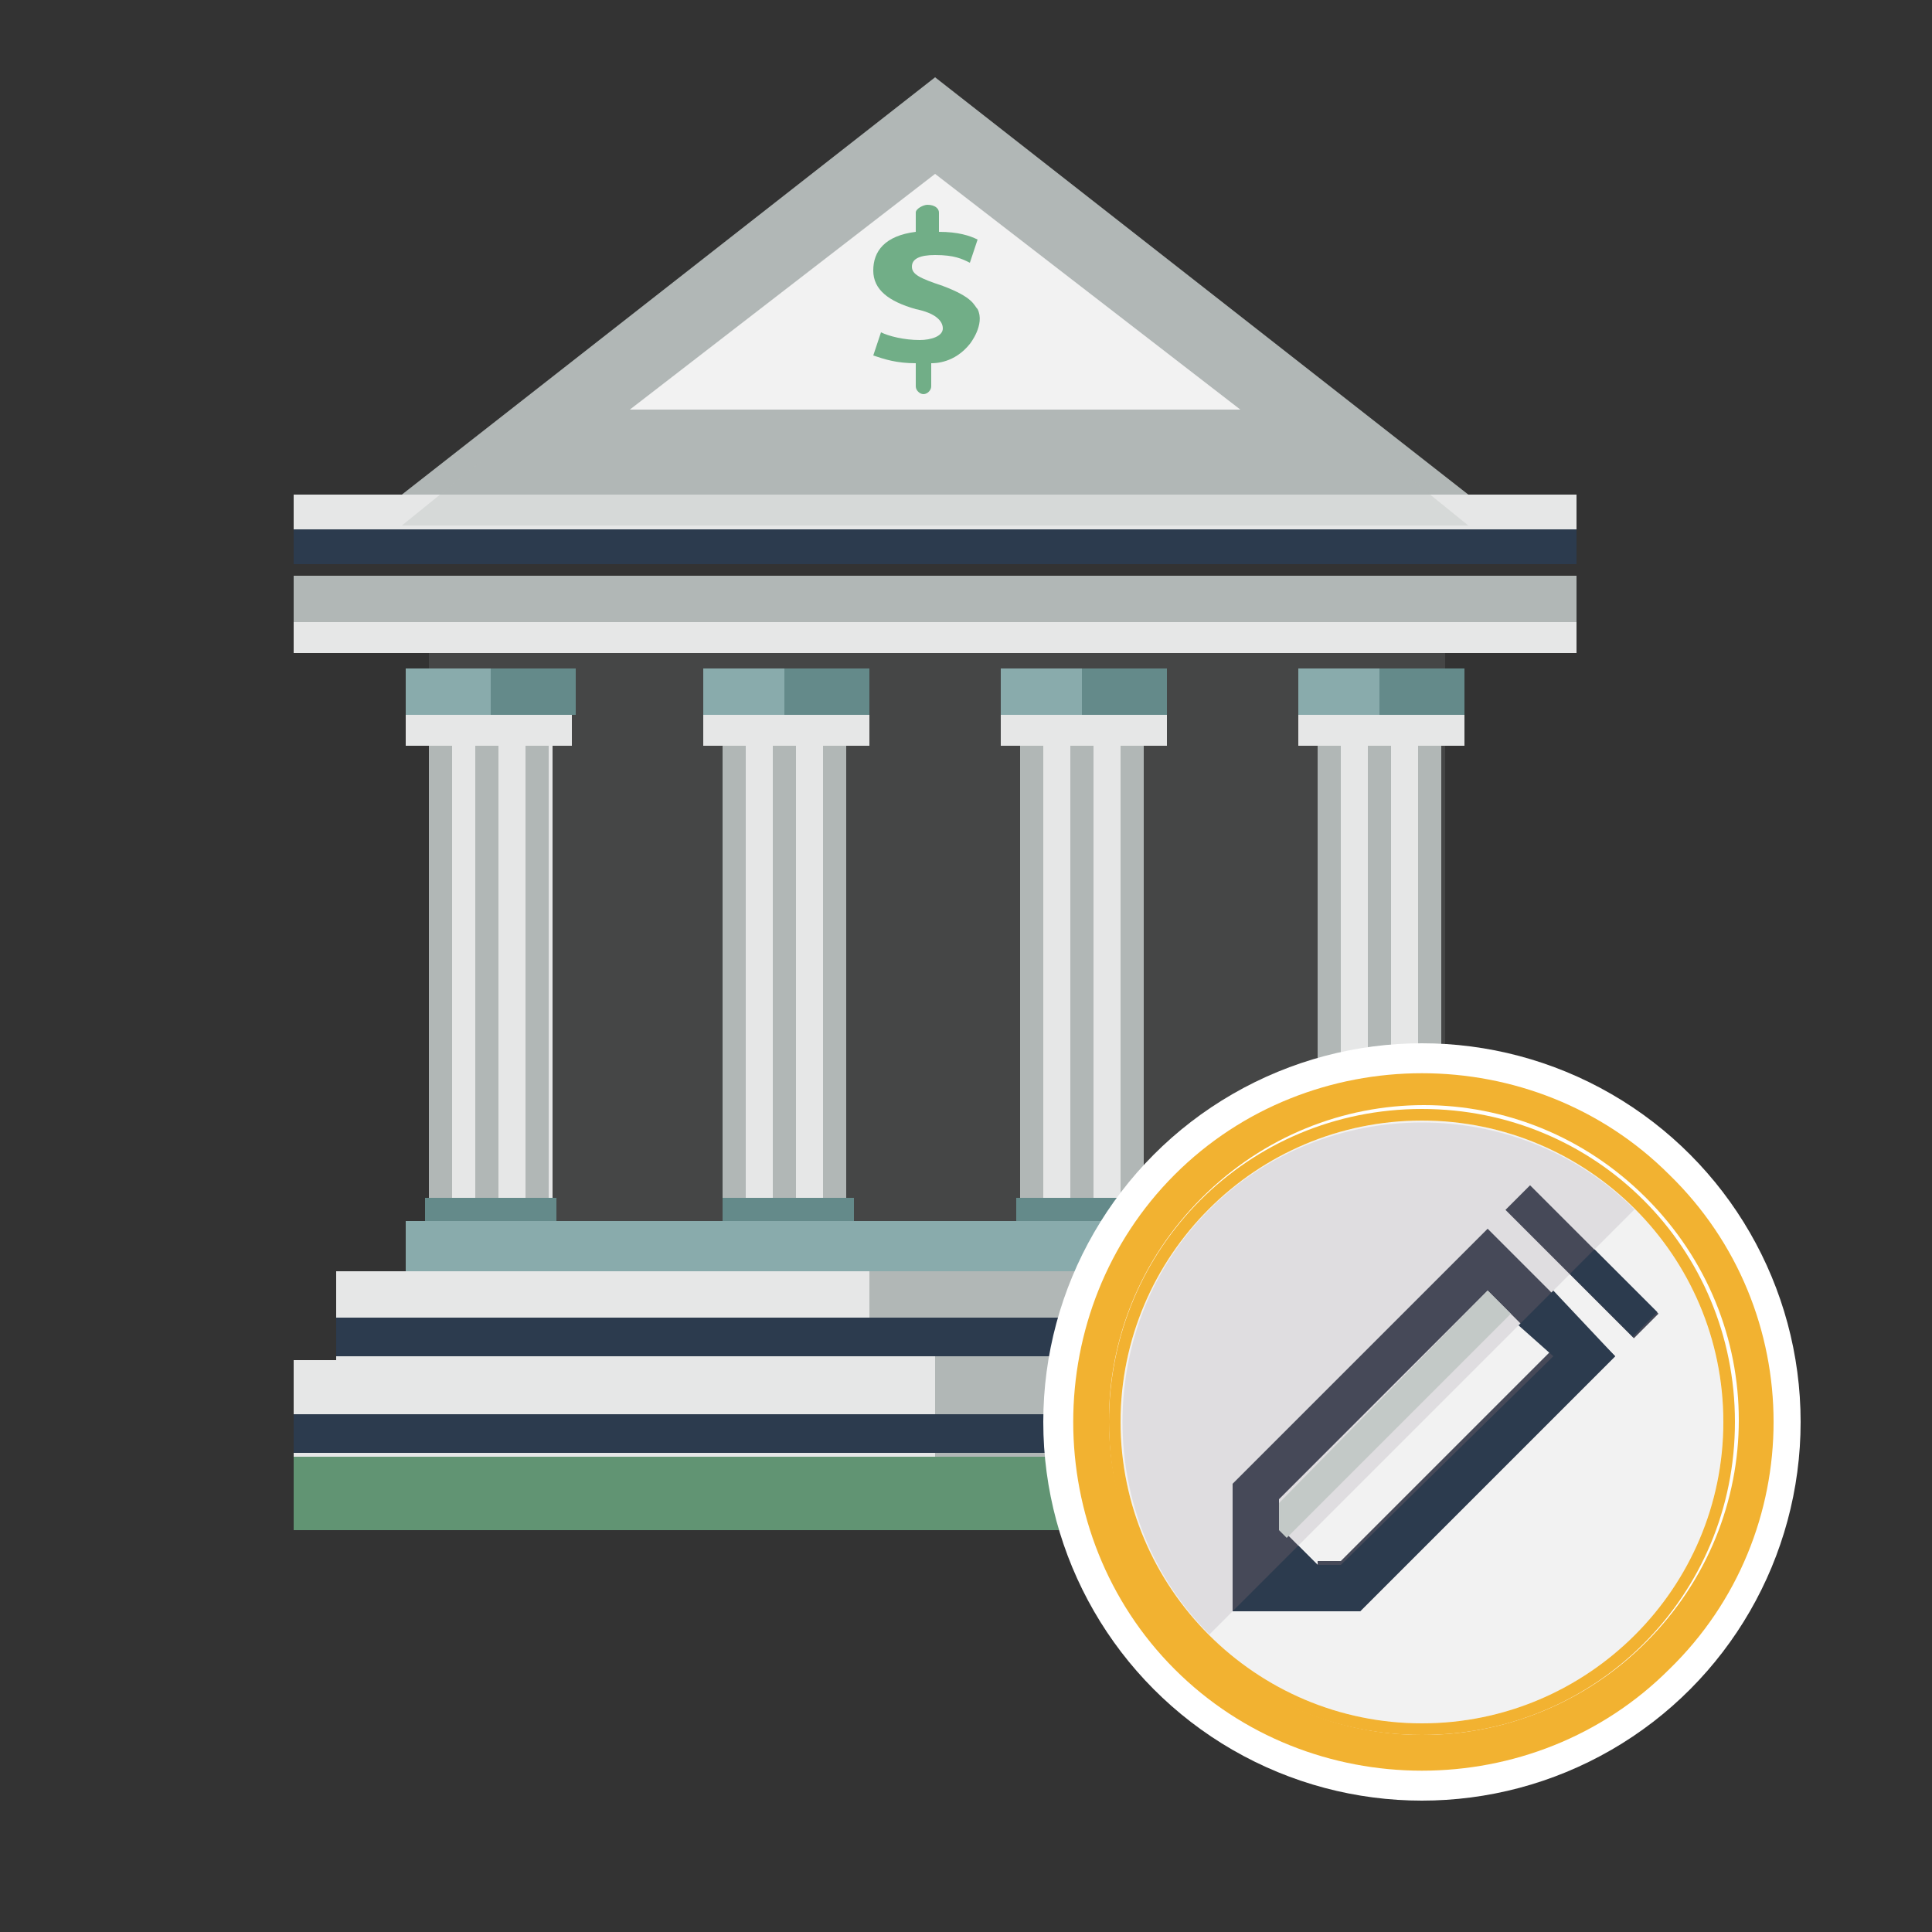 <?xml version="1.0" encoding="utf-8"?>
<!-- Generator: Adobe Illustrator 27.8.1, SVG Export Plug-In . SVG Version: 6.00 Build 0)  -->
<svg version="1.1" id="Layer_1" xmlns="http://www.w3.org/2000/svg" xmlns:xlink="http://www.w3.org/1999/xlink" x="0px" y="0px"
	 viewBox="0 0 50 50" style="enable-background:new 0 0 50 50;" xml:space="preserve">
<rect x="0" y="0" width="50" height="50" fill="#333333" stroke="none"/>
<style type="text/css">
	.st0{display:none;}
	.st1{display:inline;fill:#F2F2F2;}
	.st2{display:inline;fill:#FFEFBE;}
	.st3{display:inline;fill:#71AE87;}
	.st4{display:inline;fill:#88D0C7;}
	.st5{display:inline;fill:#939598;}
	.st6{display:inline;fill:#424143;}
	.st7{display:inline;fill:none;stroke:#A8AAAD;stroke-miterlimit:10;}
	.st8{display:inline;}
	.st9{fill:#7C9A88;}
	.st10{fill:#71AE87;}
	.st11{display:inline;fill:#2BACE2;}
	.st12{fill:#619473;}
	.st13{opacity:0.15;fill:#B1B7B6;enable-background:new    ;}
	.st14{fill:#E6E7E7;}
	.st15{fill:#B1B7B6;}
	.st16{opacity:0.3;fill:#B1B7B6;enable-background:new    ;}
	.st17{fill:#F2F2F2;}
	.st18{fill:#2C3B4E;}
	.st19{fill:#89ABAC;}
	.st20{fill:#648A8A;}
	.st21{fill:#FFFFFF;}
	.st22{fill:#F2B231;}
	.st23{fill:#DFDDE0;}
	.st24{fill:#464958;}
	.st25{fill:#C3C9C7;}
	.st26{fill:#679F9C;}
	.st27{fill:#7FBFB9;}
	.st28{fill:none;}
	.st29{fill:#74808A;}
	.st30{fill:#04243E;}
	.st31{fill:#B4B4B4;}
	.st32{fill-rule:evenodd;clip-rule:evenodd;fill:#989898;}
	.st33{fill-rule:evenodd;clip-rule:evenodd;fill:#BE202E;}
	.st34{fill-rule:evenodd;clip-rule:evenodd;fill:#8F1832;}
	.st35{fill-rule:evenodd;clip-rule:evenodd;fill:#C8462B;}
	.st36{fill-rule:evenodd;clip-rule:evenodd;fill:#E6E7E7;}
	.st37{fill-rule:evenodd;clip-rule:evenodd;fill:#CCCCCC;}
	.st38{fill:#231F20;}
	.st39{fill:#CCCCCC;}
	.st40{fill:#FBB042;}
	.st41{fill:#9CD8D9;}
	.st42{fill:#77CCCE;}
</style>
<g id="Layer_1_00000179643837226305373700000004001587986576241808_" class="st0">
	<path class="st1" d="M0,39.6c0,1.1,0.8,1.9,1.9,1.9l0,0h46.2c1.1,0,1.9-0.9,1.9-1.9l0,0l0,0V18.2H0V39.6z"/>
	<rect x="1.8" y="19.4" class="st2" width="14.6" height="17.4"/>
	<path class="st3" d="M48.1,13.5H1.9c-1.1,0-1.9,0.9-1.9,1.9l0,0l0,0v2.8h50v-2.8C50,14.4,49.1,13.5,48.1,13.5L48.1,13.5z"/>
	<path class="st4" d="M48.1,13.5H1.9c-1.1,0-1.9,0.9-1.9,1.9l0,0l0,0v2.8h50v-2.8C50,14.4,49.1,13.5,48.1,13.5L48.1,13.5z"/>
	<rect x="1.8" y="37.5" class="st5" width="9.8" height="0.7"/>
	<rect x="1.8" y="38.4" class="st5" width="12.7" height="0.7"/>
	<path class="st6" d="M19.8,38c-0.2,0-0.4-0.2-0.4-0.4v-0.1c0-0.8,1-1.8,2-2c0.5-0.1,1,0.1,1.2,0.5c0.2,0.3,0.3,0.7,0.3,1.1
		c0,0.1-0.1,0.2,0.2,0.2c0.6,0,0.7,0.1,0.7,0.6c0.3-0.1,0.6-0.2,0.9-0.3s0.3-0.3,0.4-0.5s0.1-0.5,0.3-0.4s-0.1,0.3-0.1,0.4
		c0,0.1-0.1,0.2,0,0.2s0.2,0,0.3-0.1c0.1-0.1,0.1-0.2,0.2-0.3c0.3-0.5,0.5-1,0.8-1.5c0.1-0.1,0.1-0.2,0.3-0.2c0.1,0,0.1,0.1,0.1,0.2
		c0,0.1,0,0.2-0.2,0.2l-0.1,0.1c-0.3,0.4-0.5,0.9-0.7,1.3c0.2-0.1,0.4-0.4,0.4-0.6c0.1-0.4,0.4-0.7,0.8-0.8s0.7,0.1,0.6,0.4
		c-0.1,0.4-0.4,0.7-0.7,0.8c0-0.2,0.2-0.3,0.3-0.4c0.1-0.1,0.4-0.4,0.1-0.6c-0.2-0.1-0.6,0-0.8,0.3c-0.2,0.3-0.2,0.7,0,0.9
		c0.1,0.2,0.2,0.1,0.4,0.1c0.3-0.1,0.6-0.2,1-0.1c0.4,0.1,0.6,0.3,0.5,0.6s-0.3,0.4-0.5,0.5c0.1-0.2,0.2-0.3,0.3-0.5
		c0.1-0.3-0.1-0.5-0.5-0.5c-0.1,0-0.1,0-0.2,0c-0.8,0.1-0.8,0.1-0.4,0.7c0.5,0.8,0.4,1.4-0.5,1.9c-0.6,0.4-1.3,0.6-2.1,0.6
		c-0.7-0.1-1-0.5-0.8-1c0.3-0.5,0.7-0.9,1.1-1.2c0.1-0.1,0.2-0.2,0.3-0.3c0-0.1,0.1-0.2,0-0.2c-0.1-0.1-0.2-0.1-0.3,0
		c-0.3,0.2-0.6,0.4-1,0.4c-0.3,0-0.5,0.2-0.6,0.4s-0.3,0.2-0.5,0.2c-0.2-0.1-0.1-0.3-0.1-0.4c0.1-0.3,0.4-0.6,0.7-0.6
		c-0.4-0.2-0.7-0.1-0.8,0.2c-0.4,1.1-1.1,2.1-2,2.7c-0.2,0.1-0.5,0.4-0.8,0.2s-0.2-0.5-0.1-0.7c0.5-1,1.3-1.8,2.3-2.3
		c0.4-0.2,0.5-0.4,0.5-0.7s0-0.5-0.1-0.8c-0.2-0.4-0.7-0.7-1.2-0.5c-0.9,0.2-1.8,1.2-1.8,1.9C19.6,37.7,19.6,37.9,19.8,38z
		 M25.1,38.3c-0.4,0.3-0.8,0.7-1,1.1c-0.2,0.4,0.1,0.7,0.6,0.7c0.9,0.1,1.8-0.3,2.4-1c0.3-0.3,0.4-0.8,0.1-1.1
		c-0.5-0.8-0.4-0.7-1.2-0.4c-0.1,0-0.2,0.1-0.2,0.1c-0.4,0.3-0.7,0.7-0.7,1.2c0,0.1,0,0.2-0.2,0.2s-0.2-0.1-0.1-0.2
		C25,38.9,25,38.6,25.1,38.3L25.1,38.3z M22.5,37.7c-1.2,0.6-2.1,1.4-2.5,2.6c0,0.1-0.1,0.2,0.1,0.3c0.1,0.1,0.3,0,0.4-0.1
		C21.5,39.8,22.2,38.8,22.5,37.7L22.5,37.7L22.5,37.7z"/>
	<path class="st6" d="M30,38.5c0.1-0.4,0.3-0.8,0.4-1.2c-0.1,0-0.2,0-0.2,0c-0.2,0.3-0.6,0.4-1,0.5c-0.1,0-0.2,0.1-0.4,0
		c-0.1-0.1-0.1-0.2,0-0.4c0.1-0.1,0.1-0.2,0.2-0.2c0.1,0.1-0.1,0.2-0.1,0.4c0.1-0.1,0.2-0.3,0.4-0.1c0,0,0.2,0,0.2-0.1
		c0.2-0.2,0.5-0.3,0.7-0.4c0.2-0.1,0.3-0.2,0.4-0.4c0.2-0.4,0.5-0.8,0.8-1.2c0.1-0.1,0.2-0.2,0.3-0.2c0.2,0.1,0.1,0.2,0.1,0.3
		c-0.2,0.5-0.5,0.9-0.9,1.2l0.1,0.2c-0.2,0.2-0.4,0.4-0.3,0.5c0.1,0.2,0.4,0,0.6-0.1c1-0.3,2-0.6,3-0.9c0.1,0,0.2,0,0.2,0
		c0,0.1-0.2,0.2-0.3,0.2c-1.1,0.4-2.3,0.7-3.5,1c-0.2,0-0.3,0.1-0.4,0.3C30.3,38.1,30.2,38.3,30,38.5z"/>
	<path class="st7" d="M48.1,13.5H1.9c-1.1,0-1.9,0.9-1.9,1.9l0,0l0,0v24.2c0,1.1,0.9,1.9,1.9,1.9l0,0h46.2c1.1,0,1.9-0.9,1.9-1.9
		l0,0l0,0V15.4C50,14.4,49.1,13.5,48.1,13.5L48.1,13.5L48.1,13.5z"/>
	<g class="st8">
		<path class="st9" d="M9.1,27.2L9.1,27.2c1.8,0,3.3-1.4,3.3-3.2c0-1.7-1.5-3.2-3.3-3.2l0,0V27.2L9.1,27.2L9.1,27.2z"/>
		<path class="st9" d="M15.1,34c0-2.5-1.2-4.7-2.9-5.9c-1,0.4-2,0.7-3.1,0.7l0,0V34l0,0H15.1z"/>
		<rect x="9.1" y="34.9" class="st9" width="6.1" height="1.7"/>
	</g>
	<g class="st8">
		<g>
			<g>
				<path class="st10" d="M5.8,24c0,0.3,0.1,0.6,0.2,0.9c0,0.1,0.1,0.2,0.1,0.2s0,0,0,0.1c0.5,1.1,1.7,1.9,3,1.9v-6.3
					C7.3,20.9,5.8,22.3,5.8,24z"/>
			</g>
			<g>
				<path class="st10" d="M9.1,28.8c-1.1,0-2.2-0.2-3.1-0.7c-1.8,1.2-3,3.4-3,5.9h6.1V28.8L9.1,28.8z"/>
			</g>
			<g>
				<rect x="3" y="34.9" class="st10" width="6.1" height="1.7"/>
			</g>
		</g>
	</g>
	<g class="st8">
		<path d="M29.4,33.7h-2.3l-5.5-9h-0.1v0.5c0.1,1,0.1,1.8,0.1,2.6v5.8H20V22.5h2.2l5.5,8.9l0,0c0-0.1,0-0.5-0.1-1.3
			c0-0.7,0-1.3,0-1.7v-5.9h1.7L29.4,33.7L29.4,33.7z"/>
		<path d="M32.3,33.7V22.5h1.8v11.2H32.3z"/>
		<path d="M43.5,33.7h-6.4V22.5h6.4V24H39v3.1h4.2v1.5H39v3.5h4.5V33.7z"/>
	</g>
</g>
<g id="Layer_2_00000019641812018908329380000013440431241707537595_" class="st0">
	<path class="st1" d="M0,39.6c0,1.1,0.8,1.9,1.9,1.9l0,0h46.2c1.1,0,1.9-0.9,1.9-1.9l0,0l0,0V18.2H0V39.6z"/>
	<rect x="1.8" y="19.4" class="st2" width="14.6" height="17.4"/>
	<path class="st3" d="M48.1,13.5H1.9c-1.1,0-1.9,0.9-1.9,1.9l0,0l0,0v2.8h50v-2.8C50,14.4,49.1,13.5,48.1,13.5L48.1,13.5z"/>
	<path class="st11" d="M48.1,13.5H1.9c-1.1,0-1.9,0.9-1.9,1.9l0,0l0,0v2.8h50v-2.8C50,14.4,49.1,13.5,48.1,13.5L48.1,13.5z"/>
	<rect x="1.8" y="37.5" class="st5" width="9.8" height="0.7"/>
	<rect x="1.8" y="38.4" class="st5" width="12.7" height="0.7"/>
	<path class="st6" d="M19.8,38c-0.2,0-0.4-0.2-0.4-0.4v-0.1c0-0.8,1-1.8,2-2c0.5-0.1,1,0.1,1.2,0.5c0.2,0.3,0.3,0.7,0.3,1.1
		c0,0.1-0.1,0.2,0.2,0.2c0.6,0,0.7,0.1,0.7,0.6c0.3-0.1,0.6-0.2,0.9-0.3s0.3-0.3,0.4-0.5s0.1-0.5,0.3-0.4s-0.1,0.3-0.1,0.4
		c0,0.1-0.1,0.2,0,0.2s0.2,0,0.3-0.1c0.1-0.1,0.1-0.2,0.2-0.3c0.3-0.5,0.5-1,0.8-1.5c0.1-0.1,0.1-0.2,0.3-0.2c0.1,0,0.1,0.1,0.1,0.2
		c0,0.1,0,0.2-0.2,0.2l-0.1,0.1c-0.3,0.4-0.5,0.9-0.7,1.3c0.2-0.1,0.4-0.4,0.4-0.6c0.1-0.4,0.4-0.7,0.8-0.8s0.7,0.1,0.6,0.4
		c-0.1,0.4-0.4,0.7-0.7,0.8c0-0.2,0.2-0.3,0.3-0.4c0.1-0.1,0.4-0.4,0.1-0.6c-0.2-0.1-0.6,0-0.8,0.3c-0.2,0.3-0.2,0.7,0,0.9
		c0.1,0.2,0.2,0.1,0.4,0.1c0.3-0.1,0.6-0.2,1-0.1c0.4,0.1,0.6,0.3,0.5,0.6s-0.3,0.4-0.5,0.5c0.1-0.2,0.2-0.3,0.3-0.5
		c0.1-0.3-0.1-0.5-0.5-0.5c-0.1,0-0.1,0-0.2,0c-0.8,0.1-0.8,0.1-0.4,0.7c0.5,0.8,0.4,1.4-0.5,1.9c-0.6,0.4-1.3,0.6-2.1,0.6
		c-0.7-0.1-1-0.5-0.8-1c0.3-0.5,0.7-0.9,1.1-1.2c0.1-0.1,0.2-0.2,0.3-0.3c0-0.1,0.1-0.2,0-0.2c-0.1-0.1-0.2-0.1-0.3,0
		c-0.3,0.2-0.6,0.4-1,0.4c-0.3,0-0.5,0.2-0.6,0.4s-0.3,0.2-0.5,0.2c-0.2-0.1-0.1-0.3-0.1-0.4c0.1-0.3,0.4-0.6,0.7-0.6
		c-0.4-0.2-0.7-0.1-0.8,0.2c-0.4,1.1-1.1,2.1-2,2.7c-0.2,0.1-0.5,0.4-0.8,0.2s-0.2-0.5-0.1-0.7c0.5-1,1.3-1.8,2.3-2.3
		c0.4-0.2,0.5-0.4,0.5-0.7s0-0.5-0.1-0.8c-0.2-0.4-0.7-0.7-1.2-0.5c-0.9,0.2-1.8,1.2-1.8,1.9C19.6,37.7,19.6,37.9,19.8,38z
		 M25.1,38.3c-0.4,0.3-0.8,0.7-1,1.1c-0.2,0.4,0.1,0.7,0.6,0.7c0.9,0.1,1.8-0.3,2.4-1c0.3-0.3,0.4-0.8,0.1-1.1
		c-0.5-0.8-0.4-0.7-1.2-0.4c-0.1,0-0.2,0.1-0.2,0.1c-0.4,0.3-0.7,0.7-0.7,1.2c0,0.1,0,0.2-0.2,0.2s-0.2-0.1-0.1-0.2
		C25,38.9,25,38.6,25.1,38.3L25.1,38.3z M22.5,37.7c-1.2,0.6-2.1,1.4-2.5,2.6c0,0.1-0.1,0.2,0.1,0.3c0.1,0.1,0.3,0,0.4-0.1
		C21.5,39.8,22.2,38.8,22.5,37.7L22.5,37.7L22.5,37.7z"/>
	<path class="st6" d="M30,38.5c0.1-0.4,0.3-0.8,0.4-1.2c-0.1,0-0.2,0-0.2,0c-0.2,0.3-0.6,0.4-1,0.5c-0.1,0-0.2,0.1-0.4,0
		c-0.1-0.1-0.1-0.2,0-0.4c0.1-0.1,0.1-0.2,0.2-0.2c0.1,0.1-0.1,0.2-0.1,0.4c0.1-0.1,0.2-0.3,0.4-0.1c0,0,0.2,0,0.2-0.1
		c0.2-0.2,0.5-0.3,0.7-0.4c0.2-0.1,0.3-0.2,0.4-0.4c0.2-0.4,0.5-0.8,0.8-1.2c0.1-0.1,0.2-0.2,0.3-0.2c0.2,0.1,0.1,0.2,0.1,0.3
		c-0.2,0.5-0.5,0.9-0.9,1.2l0.1,0.2c-0.2,0.2-0.4,0.4-0.3,0.5c0.1,0.2,0.4,0,0.6-0.1c1-0.3,2-0.6,3-0.9c0.1,0,0.2,0,0.2,0
		c0,0.1-0.2,0.2-0.3,0.2c-1.1,0.4-2.3,0.7-3.5,1c-0.2,0-0.3,0.1-0.4,0.3C30.3,38.1,30.2,38.3,30,38.5z"/>
	<path class="st7" d="M48.1,13.5H1.9c-1.1,0-1.9,0.9-1.9,1.9l0,0l0,0v24.2c0,1.1,0.9,1.9,1.9,1.9l0,0h46.2c1.1,0,1.9-0.9,1.9-1.9
		l0,0l0,0V15.4C50,14.4,49.1,13.5,48.1,13.5L48.1,13.5L48.1,13.5z"/>
	<g class="st8">
		<path class="st9" d="M9.1,27.2L9.1,27.2c1.8,0,3.3-1.4,3.3-3.2c0-1.7-1.5-3.2-3.3-3.2l0,0V27.2L9.1,27.2L9.1,27.2z"/>
		<path class="st9" d="M15.1,34c0-2.5-1.2-4.7-2.9-5.9c-1,0.4-2,0.7-3.1,0.7l0,0V34l0,0H15.1z"/>
		<rect x="9.1" y="34.9" class="st9" width="6.1" height="1.7"/>
	</g>
	<g class="st8">
		<g>
			<g>
				<path class="st10" d="M5.8,24c0,0.3,0.1,0.6,0.2,0.9c0,0.1,0.1,0.2,0.1,0.2s0,0,0,0.1c0.5,1.1,1.7,1.9,3,1.9v-6.3
					C7.3,20.9,5.8,22.3,5.8,24z"/>
			</g>
			<g>
				<path class="st10" d="M9.1,28.8c-1.1,0-2.2-0.2-3.1-0.7c-1.8,1.2-3,3.4-3,5.9h6.1V28.8L9.1,28.8z"/>
			</g>
			<g>
				<rect x="3" y="34.9" class="st10" width="6.1" height="1.7"/>
			</g>
		</g>
	</g>
	<g class="st8">
		<path d="M29.2,27.4c0,1.9-0.5,3.3-1.5,4.3c-1,1-2.5,1.5-4.5,1.5h-3.1V21.9h3.5c1.8,0,3.2,0.5,4.2,1.4
			C28.7,24.3,29.2,25.7,29.2,27.4z M27.3,27.5c0-2.7-1.3-4-3.8-4h-1.6v8.2h1.3C25.9,31.6,27.3,30.2,27.3,27.5z"/>
		<path d="M41,33.2h-2.3l-5.5-9h-0.1v0.5c0.1,1,0.1,1.8,0.1,2.6v5.8h-1.7V21.9h2.2l5.5,8.9l0,0c0-0.1,0-0.5-0.1-1.3
			c0-0.7,0-1.3,0-1.7v-5.9H41V33.2z"/>
		<path d="M43.9,33.2V21.9h1.8v11.2h-1.8V33.2z"/>
	</g>
</g>
<rect x="7.6" y="37.4" class="st12" width="33.2" height="2.2"/>
<rect x="11.1" y="16.9" class="st13" width="26.3" height="16"/>
<rect x="8.7" y="32.9" class="st14" width="31" height="2.4"/>
<rect x="7.6" y="35.2" class="st14" width="33.2" height="2.5"/>
<rect x="7.6" y="12.8" class="st14" width="33.2" height="1.5"/>
<rect x="11.1" y="17.3" class="st14" width="3.2" height="14.9"/>
<rect x="10.5" y="17.3" class="st14" width="4.3" height="2"/>
<rect x="18.7" y="17.3" class="st14" width="3.2" height="14.9"/>
<rect x="18.2" y="17.3" class="st14" width="4.3" height="2"/>
<rect x="26.4" y="17.3" class="st14" width="3.2" height="14.9"/>
<rect x="25.9" y="17.3" class="st14" width="4.3" height="2"/>
<rect x="34.1" y="17.3" class="st14" width="3.2" height="14.9"/>
<rect x="33.6" y="17.3" class="st14" width="4.3" height="2"/>
<polygon class="st15" points="24.2,2 10.4,12.8 38,12.8 "/>
<polygon class="st16" points="12.5,11.9 10.4,13.6 38,13.6 35.9,11.9 "/>
<polygon class="st17" points="16.3,10.6 24.2,4.5 32.1,10.6 "/>
<rect x="7.6" y="14.9" class="st14" width="33.2" height="2"/>
<polygon class="st15" points="39.7,35.2 39.7,32.9 24.2,32.9 24.2,37.7 40.8,37.7 40.8,35.2 "/>
<rect x="8.7" y="34.1" class="st18" width="31" height="1"/>
<rect x="7.6" y="13.7" class="st18" width="33.2" height="0.9"/>
<g>
	<rect x="11.1" y="19.3" class="st15" width="0.6" height="11.7"/>
	<rect x="12.3" y="19.3" class="st15" width="0.6" height="11.7"/>
	<rect x="13.6" y="19.3" class="st15" width="0.6" height="11.7"/>
</g>
<g>
	<rect x="18.7" y="19.3" class="st15" width="0.6" height="11.7"/>
	<rect x="20" y="19.3" class="st15" width="0.6" height="11.7"/>
	<rect x="21.3" y="19.3" class="st15" width="0.6" height="11.7"/>
</g>
<g>
	<rect x="26.4" y="19.3" class="st15" width="0.6" height="11.7"/>
	<rect x="27.7" y="19.3" class="st15" width="0.6" height="11.7"/>
	<rect x="29" y="19.3" class="st15" width="0.6" height="11.7"/>
</g>
<g>
	<rect x="34.1" y="19.3" class="st15" width="0.6" height="11.7"/>
	<rect x="35.4" y="19.3" class="st15" width="0.6" height="11.7"/>
	<rect x="36.7" y="19.3" class="st15" width="0.6" height="11.7"/>
</g>
<rect x="7.6" y="36.6" class="st18" width="33.2" height="1"/>
<rect x="10.5" y="17.3" class="st19" width="4.3" height="1.2"/>
<rect x="12.7" y="17.3" class="st20" width="2.2" height="1.2"/>
<rect x="11.1" y="31" class="st19" width="3.2" height="1.2"/>
<rect x="18.2" y="17.3" class="st19" width="4.3" height="1.2"/>
<rect x="18.7" y="31" class="st19" width="3.2" height="1.2"/>
<rect x="25.9" y="17.3" class="st19" width="4.3" height="1.2"/>
<rect x="26.4" y="31" class="st19" width="3.2" height="1.2"/>
<rect x="33.6" y="17.3" class="st19" width="4.3" height="1.2"/>
<rect x="34.1" y="31" class="st19" width="3.2" height="1.2"/>
<rect x="10.5" y="31.6" class="st19" width="27.6" height="1.3"/>
<rect x="22.5" y="32.9" class="st15" width="17.2" height="1.2"/>
<rect x="7.6" y="14.9" class="st15" width="33.2" height="1.2"/>
<path class="st10" d="M24.4,7.4c-0.6-0.2-0.8-0.3-0.8-0.5c0-0.2,0.2-0.3,0.6-0.3c0.5,0,0.7,0.1,0.9,0.2l0.2-0.6
	c-0.2-0.1-0.5-0.2-1-0.2V5.5c0-0.1-0.1-0.2-0.3-0.2c-0.1,0-0.3,0.1-0.3,0.2V6c-0.8,0.1-1.1,0.5-1.1,1s0.4,0.8,1.1,1
	c0.5,0.1,0.7,0.3,0.7,0.5s-0.3,0.3-0.6,0.3c-0.4,0-0.8-0.1-1-0.2l-0.2,0.6c0.3,0.1,0.6,0.2,1.1,0.2V10c0,0.1,0.1,0.2,0.2,0.2
	s0.2-0.1,0.2-0.2V9.4c0.1,0,0.6,0,1-0.5c0,0,0.4-0.5,0.2-0.9C25.2,7.9,25.2,7.7,24.4,7.4z"/>
<rect x="20.3" y="17.3" class="st20" width="2.2" height="1.2"/>
<rect x="18.7" y="31" class="st20" width="3.4" height="0.6"/>
<rect x="11" y="31" class="st20" width="3.4" height="0.6"/>
<rect x="26.3" y="31" class="st20" width="3.4" height="0.6"/>
<rect x="34" y="31" class="st20" width="3.4" height="0.6"/>
<rect x="28" y="17.3" class="st20" width="2.2" height="1.2"/>
<rect x="35.7" y="17.3" class="st20" width="2.2" height="1.2"/>
<g>
	<circle class="st21" cx="36.8" cy="36.8" r="9.8"/>
	<ellipse class="st17" cx="36.8" cy="36.8" rx="7.8" ry="7.8"/>
	<path class="st22" d="M43.2,30.4c-3.5-3.5-9.3-3.5-12.8,0s-3.5,9.3,0,12.8s9.3,3.5,12.8,0C46.8,39.7,46.8,33.9,43.2,30.4z
		 M31.1,42.5c-3.2-3.2-3.2-8.3,0-11.5s8.3-3.2,11.5,0c3.2,3.2,3.2,8.3,0,11.5C39.4,45.7,34.2,45.7,31.1,42.5z"/>
	<path class="st22" d="M36.8,28.7c-4.5,0-8.1,3.6-8.1,8.1s3.6,8.1,8.1,8.1s8.1-3.6,8.1-8.1S41.3,28.7,36.8,28.7z M36.8,44.6
		c-4.3,0-7.8-3.5-7.8-7.8s3.5-7.8,7.8-7.8c4.3,0,7.8,3.5,7.8,7.8S41.1,44.6,36.8,44.6z"/>
	<path class="st23" d="M42.3,31.3c-3-3-8-3-11,0s-3,8,0,11L42.3,31.3z"/>
</g>
<g>
	<g>
		<g>
			<path class="st24" d="M38.5,31.8l-6.6,6.6v3.3h3.3l6.6-6.6L38.5,31.8z M34.1,40.5l-1-1l0,0v-0.7l5.4-5.4l1.6,1.6l-5.4,5.4h-0.6
				V40.5z"/>
			
				<rect x="40.5" y="30.3" transform="matrix(0.707 -0.707 0.707 0.707 -11.094 38.523)" class="st24" width="0.9" height="4.7"/>
		</g>
		<polygon class="st25" points="33.3,39.8 33.1,39.6 33.1,38.9 33.1,38.9 38.5,33.4 39.1,34 		"/>
	</g>
	<polygon class="st18" points="40.2,33.4 39.3,34.3 40.2,35.1 34.7,40.5 34.1,40.5 33.6,40 31.9,41.7 31.9,41.7 35.2,41.7 
		41.8,35.1 	"/>
	
		<rect x="41.3" y="32.3" transform="matrix(0.707 -0.707 0.707 0.707 -11.406 39.331)" class="st18" width="0.9" height="2.3"/>
</g>
<g id="Layer_4" class="st0">
	<g class="st8">
		<path class="st26" d="M26.3,21L26.3,21L26.3,21c-0.2-0.3-0.4-0.5-0.6-0.7c-0.1-0.1-0.1-0.1-0.2-0.2c-0.1-0.2-0.3-0.3-0.5-0.5
			c-0.1-0.1-0.1-0.1-0.2-0.2c-0.2-0.2-0.3-0.3-0.5-0.4c-0.1-0.1-0.1-0.1-0.2-0.2c-0.2-0.2-0.5-0.4-0.7-0.5l0,0l0,0
			c-1.9,0.8-3.9,1.3-6.1,1.3l0,0v7.9v2.3l0,0v5h1.3C24.5,34.6,29,33,29,31.2v-1.4C29.2,26.4,28.1,23.3,26.3,21z"/>
		<path class="st27" d="M11.1,10.4c0,0.6,0.1,1.2,0.3,1.8c0.1,0.2,0.1,0.3,0.2,0.5v0.1c1,2.2,3.2,3.7,5.8,3.7V4.3
			C14,4.3,11.1,7.1,11.1,10.4z"/>
		<path class="st26" d="M17.5,16.5L17.5,16.5c3.5,0,6.3-2.7,6.3-6.1S21,4.3,17.5,4.3l0,0V16.5C17.4,16.5,17.5,16.5,17.5,16.5
			L17.5,16.5z"/>
		<path class="st27" d="M17.4,19.6c-2.2,0-4.2-0.5-6.1-1.3c-3.4,2.4-5.6,6.6-5.6,11.5v1.4c0,1.8,4.3,3.3,9.9,3.6h1.8v-5v-2.2
			L17.4,19.6L17.4,19.6z"/>
	</g>
	<g class="st8">
		<circle class="st21" cx="32.7" cy="32.7" r="10.4"/>
		<ellipse class="st17" cx="32.7" cy="32.7" rx="8.3" ry="8.3"/>
		<path class="st22" d="M39.5,25.9c-3.8-3.8-9.9-3.8-13.6,0c-3.8,3.8-3.8,9.9,0,13.6c3.8,3.8,9.9,3.8,13.6,0
			C43.2,35.8,43.2,29.7,39.5,25.9z M26.6,38.8c-3.4-3.4-3.4-8.8,0-12.2s8.8-3.4,12.2,0s3.4,8.8,0,12.2
			C35.4,42.2,29.9,42.2,26.6,38.8z"/>
		<path class="st22" d="M32.7,24.1c-4.8,0-8.6,3.9-8.6,8.6c0,4.8,3.9,8.6,8.6,8.6s8.6-3.9,8.6-8.6C41.3,27.9,37.4,24.1,32.7,24.1z
			 M32.7,41c-4.6,0-8.3-3.7-8.3-8.3s3.7-8.3,8.3-8.3s8.3,3.7,8.3,8.3S37.3,41,32.7,41z"/>
		<path class="st23" d="M38.5,26.8c-3.2-3.2-8.5-3.2-11.7,0s-3.2,8.5,0,11.7L38.5,26.8z"/>
	</g>
	<g class="st8">
		<line class="st28" x1="39.3" y1="36.1" x2="39.3" y2="35.9"/>
		<g>
			<g>
				<g>
					<path class="st24" d="M37.9,28.4c-2.2,0-3.8-0.6-5.3-2c-1.4,1.4-3.1,2-5.2,2c0,3.6-0.7,8.7,5.2,10.8
						C38.6,37.1,37.9,32,37.9,28.4L37.9,28.4z"/>
				</g>
			</g>
			<path class="st29" d="M37.9,28.4c-2.2,0-3.8-0.6-5.3-2v12.7C38.6,37.1,37.9,32,37.9,28.4z"/>
			<path class="st30" d="M35.8,30.2L32,34l-1.4-1.4c-0.3-0.3-0.7-0.3-0.9,0c-0.3,0.3-0.3,0.7,0,0.9l1.9,1.9c0.1,0.1,0.3,0.2,0.5,0.2
				c0.2,0,0.3-0.1,0.5-0.2l4.3-4.3c0.3-0.3,0.3-0.7,0-0.9C36.4,29.9,36,29.9,35.8,30.2L35.8,30.2z"/>
			<path class="st22" d="M35.4,29.5l-3.8,3.8l-1.4-1.4c-0.3-0.3-0.7-0.3-0.9,0c-0.3,0.3-0.3,0.7,0,0.9l1.9,1.9
				c0.1,0.1,0.3,0.2,0.5,0.2s0.3-0.1,0.5-0.2l4.3-4.3c0.3-0.3,0.3-0.7,0-0.9C36.1,29.2,35.7,29.2,35.4,29.5L35.4,29.5z"/>
		</g>
	</g>
</g>
<g id="Layer_5" class="st0">
	<g class="st8">
		<path class="st31" d="M43.8,29.9l0.6-0.1c0.3,0,0.5-0.3,0.4-0.6l-0.5-3.4c0-0.3-0.3-0.5-0.6-0.4l-0.6,0.1c-0.3,0-0.5,0.3-0.4,0.6
			l0.5,3.4C43.3,29.7,43.5,29.9,43.8,29.9z"/>
		<rect x="22.9" y="15.8" class="st32" width="11.6" height="0.5"/>
		<path class="st33" d="M31.4,17.2H22c-4,0-8,4.9-11.7,7.3c-2.6,1.7-4,1.7-5.4,2c-2,0.5-3.2,1.8-3.7,2.8s-0.8,3.4-0.8,4.5
			c0,1.3,0.9,1.8,1.7,1.8h40c0.8,0,1.3-1,1.3-1.9c0.1-1.3,0.3-3.8,0-5.2C42.5,24.3,39,17.2,31.4,17.2z"/>
		<path class="st34" d="M0.4,33.9c0-0.2,0-0.3,0-0.5l43.1-0.6c0,0.4-0.1,0.8-0.1,1.1c-0.1,0.8-0.5,1.9-1.3,1.9h-40
			C1.3,35.8,0.4,35.2,0.4,33.9z"/>
		<path class="st35" d="M39.5,35.8c0-3.4-2.1-4.7-4.7-4.7c-2.6,0-4.7,1.3-4.7,4.7H39.5z"/>
		<path class="st35" d="M15.2,35.8c0-3.4-2.1-4.7-4.7-4.7s-4.7,1.3-4.7,4.7H15.2z"/>
		<path class="st36" d="M41,33.8c0,0.2,0.2,0.4,0.4,0.4h1.2c0.2,0,0.4-0.2,0.4-0.4v-0.3c0-0.2-0.2-0.4-0.4-0.4h-1.2
			c-0.2,0-0.4,0.2-0.4,0.4V33.8z"/>
		<path class="st37" d="M32.5,26.6c0,0.2,0.2,0.4,0.4,0.4h1.2c0.2,0,0.4-0.2,0.4-0.4v-0.3c0-0.2-0.2-0.4-0.4-0.4h-1.2
			c-0.2,0-0.4,0.2-0.4,0.4V26.6z"/>
		<path class="st37" d="M22.6,26.6c0,0.2,0.2,0.4,0.4,0.4h1.2c0.2,0,0.4-0.2,0.4-0.4v-0.3c0-0.2-0.2-0.4-0.4-0.4L23,26
			c-0.2,0-0.4,0.2-0.4,0.4V26.6z"/>
		<g>
			<path class="st38" d="M31.1,35.8c0,2,1.6,3.7,3.7,3.7s3.7-1.6,3.7-3.7c0-2-1.6-3.7-3.7-3.7S31.1,33.7,31.1,35.8z"/>
			<circle class="st21" cx="34.8" cy="35.8" r="2.1"/>
			<circle class="st14" cx="34.8" cy="35.8" r="1.8"/>
			<path class="st39" d="M33.5,35.8c0,0.7,0.6,1.3,1.3,1.3s1.3-0.6,1.3-1.3s-0.6-1.3-1.3-1.3S33.5,35.1,33.5,35.8z"/>
		</g>
		<g>
			<path class="st38" d="M6.4,35.8c0,2,1.6,3.7,3.7,3.7s3.7-1.6,3.7-3.7c0-2-1.6-3.7-3.7-3.7S6.4,33.7,6.4,35.8z"/>
			<circle class="st21" cx="10.1" cy="35.8" r="2.1"/>
			<path class="st14" d="M8.3,35.8c0,1,0.8,1.8,1.8,1.8s1.8-0.8,1.8-1.8S11.1,34,10.1,34S8.3,34.8,8.3,35.8z"/>
			<circle class="st39" cx="10.1" cy="35.8" r="1.3"/>
		</g>
		<g>
			<path class="st14" d="M0.7,30h3.1c0,0,0,1.1-1.6,1.1S0,32.8,0,32.8S0.1,30.5,0.7,30z"/>
			<path class="st40" d="M2.1,30.2h2c0.2,0,0.3-0.1,0.3-0.3v-0.4c0-0.2-0.1-0.3-0.3-0.3h-2c-0.2,0-0.3,0.1-0.3,0.3v0.4
				C1.8,30.1,1.9,30.2,2.1,30.2z"/>
		</g>
		<rect x="32.3" y="16.2" class="st37" width="0.7" height="1.7"/>
		<rect x="30.1" y="16.2" class="st37" width="0.7" height="1.7"/>
		<rect x="27.7" y="16.2" class="st37" width="0.7" height="1.7"/>
		<rect x="25.5" y="16.2" class="st37" width="0.7" height="1.7"/>
		<rect x="22.9" y="16" class="st37" width="11.6" height="0.5"/>
		<g>
			<rect x="26.3" y="18.7" class="st41" width="8" height="6.5"/>
			<path class="st41" d="M39.9,25.3H36v-6.1C36,19.2,39,19.4,39.9,25.3z"/>
			<path class="st41" d="M24.5,18.8v6.5h-11c0,0,2.1-6.5,7.4-6.5S24.5,18.8,24.5,18.8z"/>
			<polygon class="st42" points="34.3,18.8 27.1,25.2 34.3,25.2 			"/>
			<path class="st42" d="M24.5,18.8v6.5h-5.4C19.1,25.2,20.8,18.8,24.5,18.8z"/>
		</g>
		<path class="st35" d="M11.6,26.5c0.1,0.4,0.3,0.7,0.6,0.6l1.6-0.5c0.3-0.1,0.4-0.5,0.3-0.9L14,25.2c-0.1-0.4-0.3-0.7-0.6-0.6
			l-1.6,0.5c-0.3,0.1-0.4,0.5-0.3,0.9L11.6,26.5z"/>
		<path class="st40" d="M42.1,31.4h1.1v1h-1.1c-0.3,0-0.5-0.2-0.5-0.5C41.6,31.6,41.8,31.4,42.1,31.4z"/>
		<path class="st38" d="M43.8,30.9l0.6-0.1c0.3,0,0.5-0.3,0.4-0.6L44,24.9c0-0.3-0.3-0.5-0.6-0.4l-0.6,0.1c-0.3,0-0.5,0.3-0.4,0.6
			l0.8,5.4C43.2,30.8,43.5,31,43.8,30.9z"/>
	</g>
	<g class="st8">
		<g>
			<circle class="st21" cx="39.6" cy="33.1" r="10.4"/>
			<ellipse class="st17" cx="39.6" cy="33.1" rx="8.3" ry="8.3"/>
			<path class="st22" d="M46.4,26.3c-3.8-3.8-9.9-3.8-13.7,0s-3.8,9.9,0,13.7c3.8,3.8,9.9,3.8,13.7,0C50.2,36.2,50.2,30.1,46.4,26.3
				z M33.5,39.3c-3.4-3.4-3.4-8.9,0-12.2c3.4-3.4,8.9-3.4,12.2,0c3.4,3.4,3.4,8.9,0,12.2S36.8,42.6,33.5,39.3z"/>
			<path class="st22" d="M39.6,24.5c-4.8,0-8.7,3.9-8.7,8.7s3.9,8.7,8.7,8.7s8.7-3.9,8.7-8.7C48.2,28.3,44.4,24.5,39.6,24.5z
				 M39.6,41.5c-4.6,0-8.3-3.7-8.3-8.3s3.7-8.3,8.3-8.3s8.3,3.7,8.3,8.3C47.9,37.7,44.2,41.5,39.6,41.5z"/>
			<path class="st23" d="M45.5,27.2c-3.2-3.2-8.5-3.2-11.8,0c-3.2,3.2-3.2,8.5,0,11.8L45.5,27.2z"/>
		</g>
		<g>
			<line class="st28" x1="46.2" y1="36.5" x2="46.3" y2="36.3"/>
			<g>
				<g>
					<g>
						<path class="st24" d="M44.8,28.8c-2.2,0-3.9-0.6-5.3-2c-1.4,1.4-3.1,2-5.3,2c0,3.6-0.7,8.7,5.3,10.8
							C45.6,37.5,44.8,32.4,44.8,28.8L44.8,28.8z"/>
					</g>
				</g>
				<path class="st29" d="M44.8,28.8c-2.2,0-3.9-0.6-5.3-2v12.8C45.6,37.5,44.8,32.4,44.8,28.8z"/>
				<path class="st30" d="M42.7,30.6l-3.8,3.8L37.5,33c-0.3-0.3-0.7-0.3-0.9,0c-0.3,0.3-0.3,0.7,0,0.9l1.9,1.9
					c0.1,0.1,0.3,0.2,0.5,0.2s0.3-0.1,0.5-0.2l4.3-4.3c0.3-0.3,0.3-0.7,0-0.9C43.4,30.3,42.9,30.3,42.7,30.6L42.7,30.6z"/>
				<path class="st22" d="M42.4,29.9l-3.8,3.8l-1.4-1.4c-0.3-0.3-0.7-0.3-0.9,0c-0.3,0.3-0.3,0.7,0,0.9l1.9,1.9
					c0.1,0.1,0.3,0.2,0.5,0.2s0.3-0.1,0.5-0.2l4.3-4.3c0.3-0.3,0.3-0.7,0-0.9C43,29.6,42.6,29.6,42.4,29.9L42.4,29.9z"/>
			</g>
		</g>
	</g>
</g>
</svg>
